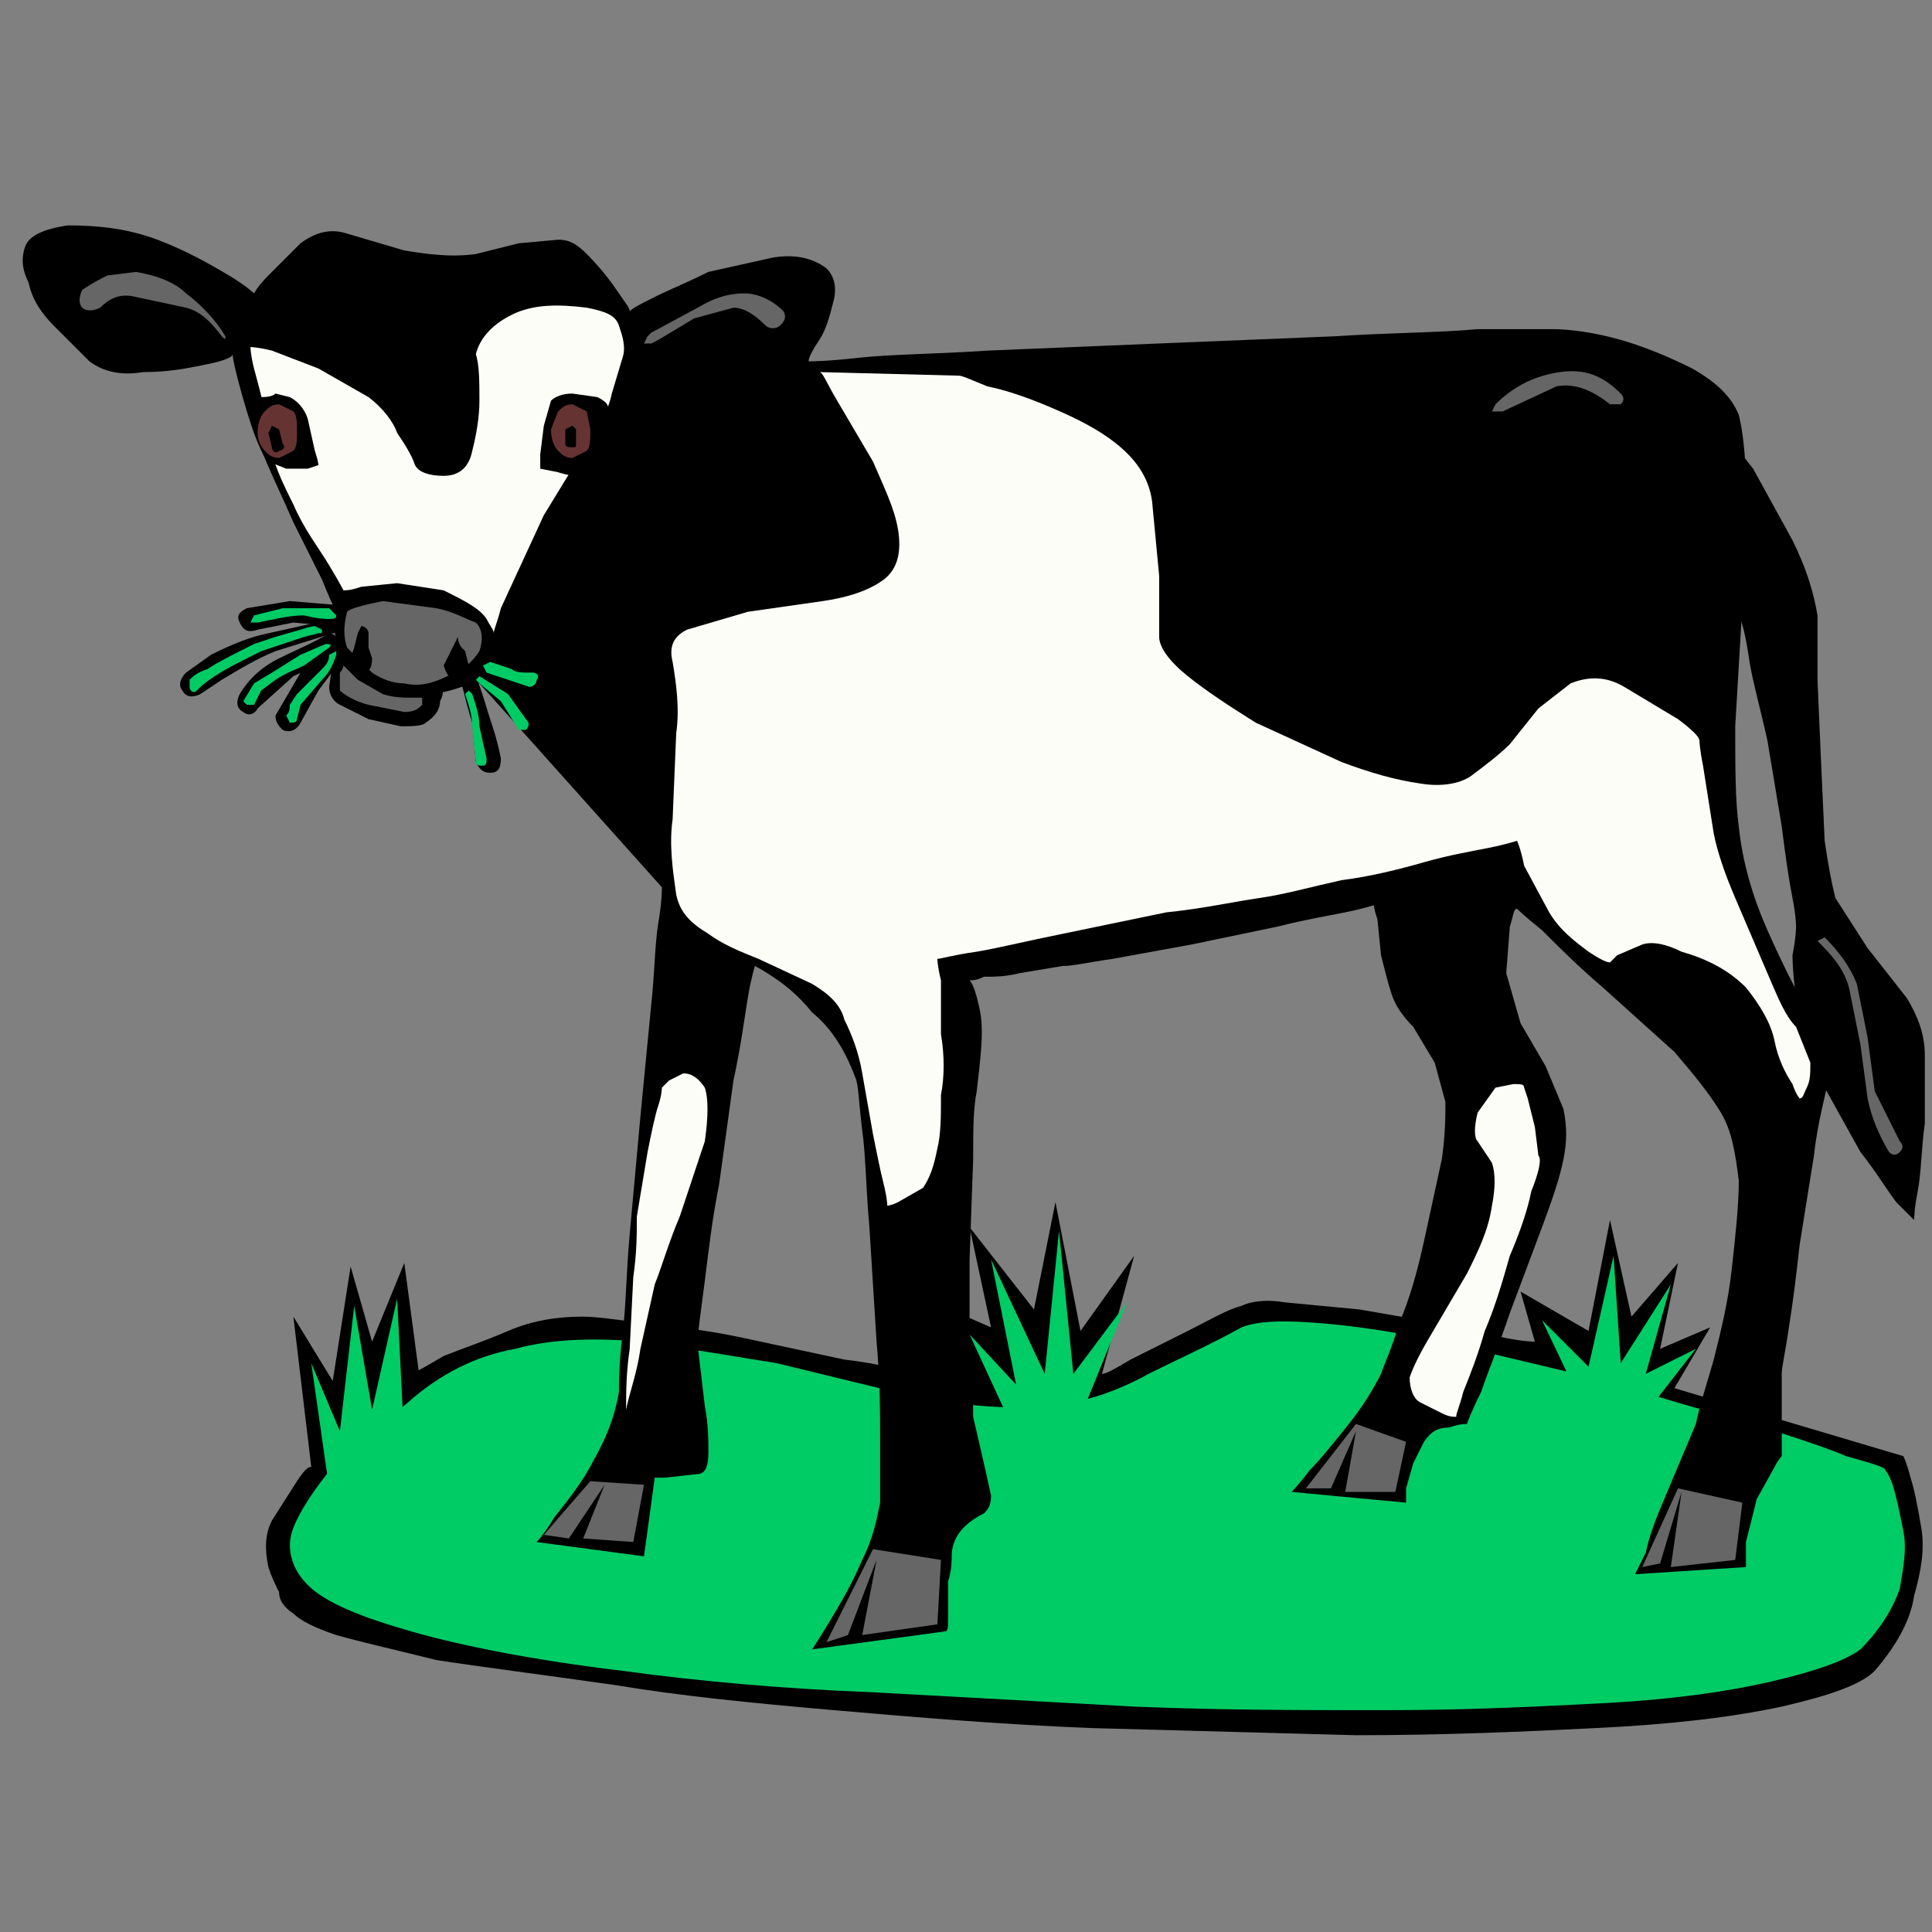 <?xml version="1.0" encoding="UTF-8" standalone="no"?>
<svg
   xmlns:dc="http://purl.org/dc/elements/1.1/"
   xmlns:cc="http://creativecommons.org/ns#"
   xmlns:rdf="http://www.w3.org/1999/02/22-rdf-syntax-ns#"
   xmlns:svg="http://www.w3.org/2000/svg"
   xmlns="http://www.w3.org/2000/svg"
   xml:space="preserve"
   enable-background="new 0 0 108 108"
   viewBox="0 0 108 108"
   height="108px"
   width="108px"
   y="0px"
   x="0px"
   id="Layer_1"
   version="1.1"><rect x="0" y="0" width="108" height="108" fill="#808080" stroke="none"/><defs
   id="defs91" />
<g
   id="g86">
	<path
   id="path2"
   d="M106.4,81.4L93.6,77.6l2-3.399l-2.8,1.2l1-4.801l-2.6,3L90,68.2l-1.2,6.2L85,72.2   l0.8,2.8c0,0-0.6,0-1.6-0.2S82,74.2,80.6,74L76,73.2l-4.2-0.4c-1.2-0.2-2,0-2.399,0.2c-0.801,0.2-1.801,0.8-3,1.4L63.2,76   c-1,0.6-1.4,0.8-1.601,0.8l1.801-6.6l-3,4.2L59,67.2l-1.2,6L54.2,68.6l1.2,5.601l-3.2-1.4l1,4.4c0,0-0.6-0.2-1.8-0.4   c-1-0.2-2.4-0.6-4.2-0.8l-5.6-1.2C39.8,74.4,38,74.2,36.4,74c-1.8-0.2-3-0.4-3.8-0.4c-1.4,0-2.8,0.2-4.2,0.801   c-1.4,0.6-2.6,1-3.6,1.399c-1,0.601-1.4,0.8-1.4,0.8l-0.8-6L20.8,75l-1.2-4.2l-1,6.4L16.4,73.6l1,8.4c-0.2,0-0.4,0.2-0.8,0.8   L15.2,85c-0.4,0.8-0.4,1.6-0.2,2.6c0.2,0.601,0.4,1,0.6,1.4c0,0.4,0.2,0.8,0.8,1.2c0.4,0.399,1.2,0.8,2.4,1.2   c1.4,0.399,3.2,0.8,5.6,1.399c2.6,0.4,5.8,0.8,10,1.4c3.6,0.6,7.6,1,12.2,1.399C51.2,96,56,96.4,61,96.6L75.8,97   c5,0,9.4-0.2,13.4-0.4C93.4,96.4,96.8,96,99.6,95.4c2.601-0.601,4.4-1.2,5.2-2c1.2-1.4,2-2.801,2.2-4.2c0.4-1.4,0.6-2.601,0.4-3.8   c-0.2-1.2-0.4-2.2-0.601-2.801C106.6,81.8,106.4,81.4,106.4,81.4"
   clip-rule="evenodd"
   fill-rule="evenodd" />
	<path
   id="path4"
   d="M105.4,82.2c0-0.2-0.801-0.4-2.2-0.8c-1.4-0.601-3.4-1.2-5.8-2   C95,78.8,92.4,78,89.8,77.2l-8.399-2c-2.601-0.601-5-1-7.2-1.2s-3.8-0.2-4.8,0.2c-1.801,1-3.601,1.8-5.2,2.6   c-1.8,1-3.601,1.601-5.601,1.8c-2.199,0.2-4.8,0-7.8-0.6l-7.4-1.8L36,75c-2.6-0.2-5-0.2-7.2,0.4c-2.2,0.399-4.2,1.399-6,3L18.6,82   c-1,1.2-1.8,2.4-2.2,3.4S16.2,87.6,17.2,88.6s3,1.801,5.8,2.601s6.8,1.6,11.8,2.2c4.4,0.6,9,1,14,1.199L63.4,95.4   C68.2,95.6,72.8,95.6,77.4,95.6C82,95.6,86,95.4,89.8,95.2C93.4,95,96.4,94.6,99,94s4.2-1.2,5-1.8c1-1,1.8-2.2,2.2-3.4   c0.2-1.2,0.399-2.2,0.2-3.2c-0.2-1-0.4-2-0.601-2.6S105.4,82.2,105.4,82.2"
   fill="#00CC66"
   clip-rule="evenodd"
   fill-rule="evenodd" />
	<path
   id="path6"
   d="M18.8,36.4c0,0,0,0.2-0.2,0.6l-0.2,1.4c0,0.4,0.2,0.8,0.6,1l1.6,0.8l1.8,0.4   c0.6,0,1.2,0,1.4-0.2c0.6-0.4,0.8-0.8,0.8-1.2c0.2-0.4,0.2-0.6,0-0.8L18.8,36.4z"
   clip-rule="evenodd"
   fill-rule="evenodd" />
	<path
   id="path8"
   d="M30,86.2c0,0,0.4-0.4,1-1.4c0.8-1,1.6-2,2.2-3.2c0.8-1.399,1.2-2.6,1.4-3.8   c0-0.6,0-1.6,0.2-3.2C35,73,35,71.2,35.2,69c0.2-2.2,0.4-4.4,0.6-6.6l0.6-6.2c0.2-1.8,0.2-3.4,0.4-4.6c0.2-1.2,0.2-1.8,0.2-2   L26.8,38.2c-0.2,0-0.4,0-1,0.2c-0.6,0.2-1.2,0.4-2.2,0.4c-0.8,0.2-1.6,0-2.4-0.4c-1-0.6-1.8-1.2-2-1.8c-0.4-0.8-0.6-1.4-0.6-2v-0.8   c0,0-0.2-0.4-0.6-1.4l-1.6-3.2c-0.6-1.4-1.2-2.6-1.6-3.6c-0.6-1.2-0.8-2-1-2.6c-0.6-2-0.8-3-0.8-3.2c0,0.2-0.6,0.4-1.6,0.6   c-1,0.2-2,0.4-3.4,0.4c-1.2,0.2-2.2,0-3-0.6l-2-2c-0.6-0.6-1.2-1.4-1.4-2.4c-0.4-0.8-0.4-1.4-0.2-2c0.2-0.6,1-1,2.4-1.2   c1.8,0,3.4,0.2,5,0.8c1.6,0.6,3,1.4,4,2s1.4,1,1.4,1s0.2-0.4,0.8-1l1.8-1.8c0.8-0.6,1.6-0.8,2.4-0.6l3.4,1c1.2,0.2,2.6,0.4,4,0.2   l2.4-0.6l2.2-0.2c0.6,0,1,0.2,1.6,0.8c0.8,0.8,1.4,1.6,1.8,2.2s0.6,0.8,0.6,1c0.2-0.2,0.6-0.4,1.4-0.8c0.8-0.4,1.8-0.8,3-1.4   l3.6-0.8c1.2-0.2,2.2,0,3,0.6c0.4,0.4,0.6,1,0.4,1.8c-0.2,0.8-0.4,1.6-0.8,2.2c-0.4,0.6-0.6,1-0.6,1.2c0.2,0,1,0,2.8-0.2   s4.2-0.2,7.2-0.4l9.6-0.4l9.8-0.4c3-0.2,5.801-0.2,8-0.4h4.2c1,0,2.4,0.2,3.8,0.6c1.4,0.4,2.801,1,4,1.6c1.4,0.8,2.2,1.6,2.601,2.6   c0.2,0.8,0.399,2.2,0.399,4.2c0,1.8,0,4-0.199,6.4L97,40.6c0,2.2,0,4.2,0.2,5.6c0.2,2,0.8,4,1.6,5.8s1.601,3.4,2.4,4.8   c0.8,1.2,1.2,1.8,1.2,2c0,0,0,0.601-0.2,1.601S101.6,62.8,101.4,64.6l-0.801,5C100.4,71.4,100.2,73,100,74.2   c-0.2,1.399-0.4,2.2-0.4,2.6V79v1.8V81.4c0,0-0.199,0.199-0.399,0.6l-1,1.8L97.6,86.2V87.6L91.4,88c0,0,0.199-0.4,0.6-1.2   c0.2-1,0.6-2,1.2-3.399l1.6-3.801c0.2-1,0.601-2.199,1-3.6c0.4-1.6,0.8-3.2,1-5s0.4-3.6,0.4-5c-0.2-1.6-0.4-2.8-1-3.8   c-0.601-1-1.4-2-2.601-3.4l-4-3.6C88.2,54,87.2,53,86.2,52c-1-0.8-1.4-1.2-1.4-1.2c-0.2,0-0.2,0.4-0.399,1L84.2,54.4l0.8,2.8   l1.4,2.399l1,2.4c0.199,1,0.199,1.8,0,2.8c-0.2,1-0.601,2.2-1.2,3.8L84.4,73.4C83.8,75.2,83.2,76.6,82.8,77.8   C82.2,79,82,79.6,82,79.6c-0.2,0-0.4,0-1,0.2c-0.6,0-1,0.2-1.4,0.8L79,81.8l-0.4,1.4V84L72.2,83.4c0,0,0.399-0.4,1-1.2   C73.8,81.6,74.6,80.6,75.4,79.6c0.8-1,1.399-2,1.8-2.8c0.2-0.6,0.6-1.399,1-2.8c0.6-1.4,1-2.8,1.399-4.6l1-4.601   c0.2-1.399,0.2-2.399,0.2-3.2L80.2,59.4l-1.2-2c-0.6-0.601-1-1.2-1.2-1.801C77.6,55,77.4,54.2,77.2,53.4l-0.2-2   c-0.2-0.6-0.2-0.8-0.2-0.8s-0.6,0.2-1.6,0.4s-2.2,0.4-3.8,0.8l-4.801,1L62.2,53.6C60.8,53.8,60,54,59.4,54L57,54.4   C56.2,54.6,55.6,54.6,55,54.6c-0.4,0.2-0.6,0.2-0.8,0.2c0.2,0.2,0.399,0.8,0.6,1.8c0.2,1.2,0,2.601-0.2,4.4   C54.4,62,54.4,63.2,54.4,64.8L54.2,70.4V75.8c0.2,1.601,0.2,2.8,0.2,3.4l0.6,2.6l0.4,1.8c0,0.601-0.2,0.801-0.4,1   C53.8,85.2,53.2,86,53.2,87c0,0.2,0,0.8-0.2,1.4v2c0,0.6,0,0.8-0.2,0.8l-7.4,1c0,0,0.4-0.601,1-1.601s1.2-2,1.8-3.399   c0.6-1.2,0.8-2.2,1-3.2v-3.4c0-1.6,0-3.399-0.2-5.6l-0.4-6.4c-0.2-2.199-0.2-4-0.4-5.399C48,61.6,48,60.6,47.8,60.2   c-0.6-1.601-1.4-2.8-2.4-3.601c-0.8-1-1.6-1.6-2.2-2c-0.6-0.399-1-0.6-1-0.6s-0.2,0.6-0.4,1.8C41.6,57,41.4,58.6,41,60.4l-0.8,5.8   c-0.4,2-0.6,3.8-0.8,5.399C39.2,73.2,39,74.4,39,75.2l0.4,3.399c0.2,1,0.2,2,0.2,2.601c0,0.8-0.2,1.2-0.6,1.2L37.2,82.6h-0.6L36,87   L30,86.2z"
   clip-rule="evenodd"
   fill-rule="evenodd" />
	<path
   id="path10"
   d="M96.8,24.4c0,0.2,0.4,0.8,1.2,1.8l2.2,4c0.8,1.6,1.2,3,1.399,4.2V38l0.2,4.6   L102,47c0.2,1.4,0.4,2.4,0.6,3.2L104.4,53l2.199,2.8c0.601,1,1,2,1,3.2v3.8c-0.199,1.4-0.199,2.8-0.399,3.8S107,68.2,107,68.2l-1-1   c-0.6-0.8-1.2-1.8-2-2.8l-2-3.601c-0.6-1.2-1.2-2.2-1.4-3.2c-0.199-1.8-0.399-3.199-0.399-4.2c0.2-1,0.2-1.6,0.2-1.6s0-0.6-0.2-1.6   s-0.4-2.4-0.601-4l-0.8-4.8c-0.399-1.8-0.8-3.2-1-4.4c-0.2-1.4-0.399-2.2-0.6-2.6l-1.2-2l-1.4-1.8C94.2,30,94,29.8,94,29.8   L96.8,24.4z"
   clip-rule="evenodd"
   fill-rule="evenodd" />
	<path
   id="path12"
   d="M14,19.4c0,0,0,0.4,0.2,1.2c0.2,0.8,0.6,2,0.8,3.8   c0.2,1.4,0.8,2.6,1.4,3.8c0.6,1.4,1.4,2.4,2,3.4s0.8,1.4,0.8,1.4c0.2,0,0.4,0,1-0.2l2-0.2l2.6,0.4c1.2,0.6,2,1,2.4,1.6   c0.2,0.4,0.4,0.6,0.4,0.8c0-0.2,0.2-0.6,0.4-1.4l1.2-2.6l1.2-2.6l2.2-3.6C33.4,24,34,23,34.2,22l0.6-2c0.2-0.6,0-1.2-0.2-1.8   c-0.2-0.6-0.8-0.8-1.8-1c-1.6-0.2-3-0.2-4.2,0.4c-1.2,0.6-1.8,1.4-2,2.2c0.2,0.6,0.2,1.6,0.2,2.6s-0.2,2-0.4,2.8   c-0.2,1-0.8,1.4-1.6,1.4c-0.8,0-1.4-0.2-1.6-0.6c-0.2-0.6-0.6-1.2-1-1.8c-0.2-0.6-0.8-1.4-1.6-2l-2.8-1.6l-2.6-1   C14.4,19.4,14,19.4,14,19.4"
   fill="#FDFDF7"
   clip-rule="evenodd"
   fill-rule="evenodd" />
	<path
   id="path14"
   d="M45.8,20.8c0.2,0,0.4,0.6,1,1.6l2,3.4c0.6,1.4,1.2,2.6,1.4,3.8   c0.2,1.2,0,2.2-0.8,2.8c-0.8,0.6-2,1-3.4,1.2c-1.4,0.2-2.8,0.4-4.2,0.6l-3.4,1c-0.8,0.4-1,1-0.8,1.8c0.2,1.2,0.4,2.6,0.2,4   l-0.2,4.8c-0.2,1.4,0,2.8,0.2,4.2c0.2,1,0.8,1.6,1.8,2.2c0.8,0.6,1.8,1,2.8,1.4l3,1.4c1,0.6,1.6,1.2,1.8,2c0.4,0.8,0.8,1.8,1,3   l0.6,3.4c0.2,1,0.4,2,0.6,2.8c0.2,0.8,0.2,1.2,0.2,1.2s0.2,0,0.6-0.2l1.4-0.8c0.4-0.601,0.6-1.2,0.8-2.2c0.2-0.8,0.2-1.8,0.2-3   c0.2-1,0.2-2.2,0-3.4v-3c-0.2-0.8-0.2-1.2-0.2-1.2c0.2,0,0.8-0.2,2.2-0.4c1.2-0.2,2.801-0.6,4.801-1l5.8-1.2c2-0.2,3.8-0.6,5.2-0.8   c1.399-0.2,2.8-0.6,4.6-1c1.6-0.2,3.2-0.6,4.6-1c1.4-0.4,2.601-0.6,3.601-0.8c1-0.2,1.6-0.4,1.6-0.4s0.2,0.4,0.4,1.4L86.6,51   c0.601,1,1.4,1.6,2.2,2.2c0.601,0.4,1,0.6,1.2,0.6c0,0,0.2-0.2,0.4-0.4l1.399-0.6c0.601-0.2,1.4,0,2.2,0.4c1.4,0.4,2.6,1,3.6,2   c0.801,1,1.4,2,1.601,3s0.6,1.8,1,2.399C100.4,61.2,100.6,61.4,100.6,61.4c0.2,0,0.2-0.2,0.4-0.601c0.2-0.399,0.2-0.8,0.2-1.399   l-0.8-2c-0.601-0.601-1-1.601-1.601-3L97,50.2c-0.6-1.4-1-2.6-1.2-3.6l-0.6-3.8c-0.2-1-0.2-1.4-0.2-1.4c0-0.2-0.4-0.6-1.2-1.2   l-3-1.8c-1-0.6-2-0.6-3-0.2L86,39.6l-1.6,2c-0.601,0.6-1.4,1.2-2.2,1.8C81.6,43.8,80.6,44,79.4,43.8C78,43.6,76.6,43.2,75,42.6   l-4.8-2.2c-1.601-1-2.8-1.8-3.8-2.6c-1-0.8-1.601-1.6-1.601-2.2v-3.4L64.4,28c-0.2-1.4-1-2.4-2-3.2c-1-0.8-2.2-1.4-3.601-2   c-1.399-0.6-2.6-1-3.6-1.2c-1-0.4-1.4-0.6-1.6-0.6L45.8,20.8z"
   fill="#FDFDF7"
   clip-rule="evenodd"
   fill-rule="evenodd" />
	<path
   id="path16"
   d="M85.2,60.8c0-0.2-0.2-0.2-0.601-0.2l-1,0.2l-1,1.4   C82.4,63,82.4,63.6,82.6,63.8L83.4,65c0.199,0.6,0.199,1.4,0,2.4C83.2,68.8,82.6,70,82,71.2L80,74.6c-0.6,1-1,1.801-1.2,2.4   c0,0.6,0.2,1.2,0.601,1.4L80.6,79c0.4,0.2,0.601,0.2,0.801,0.2c0-0.2,0.199-0.601,0.399-1.4c0.4-1,0.8-2,1.2-3.399   c0.6-1.4,1-2.801,1.4-4.2c0.6-1.4,1-2.601,1.199-3.601c0.4-1,0.601-1.8,0.4-2L85.8,63L85.4,61.4L85.2,60.8z"
   fill="#FDFDF7"
   clip-rule="evenodd"
   fill-rule="evenodd" />
	<path
   id="path18"
   d="M37,60.8c0,0,0,0.4-0.2,1C36.6,62.4,36.4,63.4,36.2,64.4L35.6,68   c0,1,0,2-0.2,3.4l-0.2,4C35,76.8,35,77.8,35,78.8c-0.2,1-0.2,1.4-0.2,1.4s0-0.4,0.2-1.4s0.6-2,0.8-3.399l0.8-3.601   c0.4-1,0.8-2.399,1.4-3.8l1.4-4.2c0.2-1.399,0.2-2.399,0-3C39,60.2,38.6,60,38.2,60l-0.8,0.4L37,60.8z"
   fill="#FDFDF7"
   clip-rule="evenodd"
   fill-rule="evenodd" />
	<polygon
   id="polygon20"
   points="78.6,80.6 75.8,79.6 73,83.2 74.4,83.2 75.8,80    75.2,83.4 78,83.4  "
   fill="#666666"
   clip-rule="evenodd"
   fill-rule="evenodd" />
	<polygon
   id="polygon22"
   points="97.4,84 93.8,83.2 91.8,87.6 92.8,87.4 94,83.4    93.4,87.6 97,87.2  "
   fill="#666666"
   clip-rule="evenodd"
   fill-rule="evenodd" />
	<polygon
   id="polygon24"
   points="52.6,87.2 52.4,90.8 48.2,91.4 49,87.2 47.4,91.4    46.2,91.8 48.8,86.6  "
   fill="#666666"
   clip-rule="evenodd"
   fill-rule="evenodd" />
	<polygon
   id="polygon26"
   points="36,83 35.4,86.2 32.6,86 33.8,83 31.8,86 30.4,85.8    33,82.8  "
   fill="#666666"
   clip-rule="evenodd"
   fill-rule="evenodd" />
	<path
   id="path28"
   d="M12.4,18.8c-0.6-0.8-1.2-1.4-2-1.6l-2.8-0.6c-0.8-0.2-1.4,0-2,0.6   c-0.4,0.2-0.8,0.2-1,0c-0.2-0.2-0.2-0.6,0-1c0.6-0.4,1-0.6,1.4-0.8l1.6-0.2c1.2,0.2,2.2,0.6,2.8,1.2c0.8,0.6,1.6,1.4,2.2,2.4   C12.6,19,12.6,19,12.4,18.8"
   fill="#666666"
   clip-rule="evenodd"
   fill-rule="evenodd" />
	<path
   id="path30"
   d="M19.4,34.2c-0.2,0.8-0.2,1.4,0,2l1.4,1.4c0.6,0.4,1.2,0.6,1.8,0.6   c0.8,0.2,1.6,0,2.4-0.4c0.8-0.2,1.4-0.8,1.8-1.4c0.2-0.6,0.2-1.2-0.2-1.6c-0.6-0.2-1.2-0.6-2.2-0.8l-3-0.4   C20.4,33.8,19.6,34,19.4,34.2"
   fill="#666666"
   clip-rule="evenodd"
   fill-rule="evenodd" />
	<path
   id="path32"
   d="M30.2,26.2v-0.8l0.2-1.6l0.4-1.4C31,22.2,31.4,22,32,22l1.4,0.2   c0.4,0.2,0.6,0.4,0.6,0.6c0,0.2,0,0.6-0.2,1.2l-0.6,1.6c-0.2,0.6-0.4,0.8-0.6,1c-0.4,0-0.8,0-1.4-0.2L30.2,26.2z"
   clip-rule="evenodd"
   fill-rule="evenodd" />
	<path
   id="path34"
   d="M17.8,26c0,0,0-0.2-0.2-0.8l-0.4-1.8c-0.2-0.6-0.6-1-1-1.2L15.4,22   c-0.2,0.2-0.6,0.2-1,0.2c-0.2,0.2-0.4,0.2-0.4,0.2V23l0.4,1.6l0.6,1.2l1,0.4h1.2L17.8,26z"
   clip-rule="evenodd"
   fill-rule="evenodd" />
	<path
   id="path36"
   d="M30.8,24l0.4-1c0.2-0.2,0.4-0.4,0.8-0.4l0.8,0.4l0.2,1   c0,0.6,0,1-0.2,1.2L32,25.6c-0.4,0-0.6-0.2-0.8-0.4C31,25,30.8,24.6,30.8,24"
   fill="#663333"
   clip-rule="evenodd"
   fill-rule="evenodd" />
	<path
   id="path38"
   d="M14.4,24.2c0-0.6,0.2-1,0.4-1.2c0.2-0.2,0.4-0.4,0.8-0.4l0.8,0.4   c0.2,0.2,0.2,0.6,0.2,1.2c0,0.4,0,0.8-0.2,1l-0.8,0.4c-0.4,0-0.6-0.2-0.8-0.4C14.6,25,14.4,24.6,14.4,24.2"
   fill="#663333"
   clip-rule="evenodd"
   fill-rule="evenodd" />
	<path
   id="path40"
   d="M32.2,24v0.8c0,0.2,0,0.2-0.2,0.2s-0.4,0-0.4-0.2V24l0.4-0.2L32.2,24z"
   clip-rule="evenodd"
   fill-rule="evenodd" />
	<path
   id="path42"
   d="M15.6,24l0.2,0.8c0.2,0.2,0,0.4-0.2,0.4c-0.2,0.2-0.4,0-0.4-0.2L15,24.2l0.2-0.4   L15.6,24z"
   clip-rule="evenodd"
   fill-rule="evenodd" />
	<path
   id="path44"
   d="M25.6,35.6c0,0.4,0.2,0.6,0.4,0.8l0.2,0.8C26,37.8,25.8,38,25.4,38   c-0.2,0-0.4-0.2-0.6-0.8l0.4-0.8L25.6,35.6z"
   clip-rule="evenodd"
   fill-rule="evenodd" />
	<path
   id="path46"
   d="M20.6,35.4v0.8l0.2,0.6c0,0.6-0.2,0.8-0.6,0.8c-0.2,0-0.4-0.2-0.6-0.8l0.2-0.6   l0.2-0.8l0.2-0.4C20.4,35,20.6,35.2,20.6,35.4"
   clip-rule="evenodd"
   fill-rule="evenodd" />
	<path
   id="path48"
   d="M18.6,35.4l-3.2,1c-1,0.4-2,1-3,1.6l-1.2,0.8c-0.4,0.2-0.8,0.2-1-0.2   c-0.2-0.2-0.2-0.6,0.2-1l1.4-1c1.2-0.6,2.2-1,3.2-1.2l3.6-0.8c0.2,0,0.4,0.2,0.4,0.4S18.8,35.4,18.6,35.4"
   clip-rule="evenodd"
   fill-rule="evenodd" />
	<path
   id="path50"
   d="M19,36.6l-2.6,1.2l-2,1.8c-0.2,0.4-0.6,0.4-0.8,0.2c-0.4-0.2-0.4-0.6-0.2-1   c0.6-1,1.4-1.6,2.2-2c0.8-0.4,1.8-0.8,2.8-1.4c0.2,0,0.4,0.2,0.6,0.4C19.2,36,19.2,36.4,19,36.6"
   clip-rule="evenodd"
   fill-rule="evenodd" />
	<path
   id="path52"
   d="M19,37l-1.2,1.6l-1,1.8c-0.2,0.4-0.6,0.6-1,0.4c-0.2-0.2-0.4-0.4-0.4-0.8l1.4-2.4   l1.6-2c0.2-0.2,0.2-0.2,0.4,0l0.4,0.6C19.2,36.6,19.2,36.8,19,37"
   clip-rule="evenodd"
   fill-rule="evenodd" />
	<path
   id="path54"
   d="M26.6,37.8c0.4,1,0.6,1.8,0.8,2.4c0.2,0.6,0.4,1.2,0.6,2.2c0,0.6-0.2,0.8-0.6,0.8   s-0.6-0.2-0.8-0.6l-0.2-2.2c-0.2-0.6-0.4-1.4-0.6-2.2l0.2-0.6L26.6,37.8z"
   clip-rule="evenodd"
   fill-rule="evenodd" />
	<path
   id="path56"
   d="M18.6,35l-2.2-0.2l-2,0.4c-0.6,0.2-0.8,0-1-0.4c-0.2-0.4,0-0.6,0.4-0.8l2.4-0.4   l2.4,0.2c0.4,0,0.6,0.2,0.6,0.6C19.2,34.6,19,34.8,18.6,35"
   clip-rule="evenodd"
   fill-rule="evenodd" />
	<path
   id="path58"
   d="M18.4,34.6c-0.2,0-0.6,0-1.4-0.2c-0.8,0-1.6,0.2-2.6,0.4H14   l0.2-0.4l1.6-0.4h1.8h0.8l0.4,0.4C18.8,34.6,18.6,34.6,18.4,34.6"
   fill="#00CC66"
   clip-rule="evenodd"
   fill-rule="evenodd" />
	<path
   id="path60"
   d="M18.4,36.2l-1.4,1c-0.4,0.2-1,0.4-1.6,0.8l-0.8,0.6l-0.4,0.8h-0.4   l-0.2-0.2l0.6-1l1-0.6l1.6-1l1.4-0.6C18.4,36,18.6,36,18.4,36.2"
   fill="#00CC66"
   clip-rule="evenodd"
   fill-rule="evenodd" />
	<path
   id="path62"
   d="M18.8,36.6c-0.2,0.6-0.4,1-0.8,1.4l-1.2,1.4l-0.2,0.8   c0,0.2-0.2,0.2-0.4,0.2L16,40c0.2-0.2,0.2-0.4,0.2-0.6l0.4-0.6l0.8-0.8l0.6-0.6c0.2-0.2,0.4-0.4,0.4-0.8l0.4-0.2V36.6z"
   fill="#00CC66"
   clip-rule="evenodd"
   fill-rule="evenodd" />
	<path
   id="path64"
   d="M17.8,35.4L17,35.6L15.8,36l-1.2,0.4c-1.2,0.6-2,1-2.6,1.4   c-0.6,0.4-0.8,0.6-1,0.8c-0.2,0.2-0.4,0-0.4-0.2V38c0.2-0.2,0.4-0.4,1-0.6c0.6-0.4,1.4-0.8,2.6-1.4l1.2-0.4l1.4-0.4   c0.6-0.2,0.8-0.2,0.8-0.2l0.4,0.2C18,35.4,18,35.4,17.8,35.4"
   fill="#00CC66"
   clip-rule="evenodd"
   fill-rule="evenodd" />
	<path
   id="path66"
   d="M26.4,38.8c0.2,0.6,0.4,1.2,0.4,1.8l0.4,1.8c0,0.2,0,0.4-0.2,0.4   s-0.4,0-0.4-0.2l-0.2-2c0-0.6-0.2-1.2-0.4-1.8l0.2-0.2L26.4,38.8z"
   fill="#00CC66"
   clip-rule="evenodd"
   fill-rule="evenodd" />
	<path
   id="path68"
   d="M26.8,37.8l1.6,1l1,1.4c0.2,0.2,0.2,0.4,0,0.6H29l-1-1.6l-1.2-1   L26.6,38L26.8,37.8z"
   fill="#00CC66"
   clip-rule="evenodd"
   fill-rule="evenodd" />
	<path
   id="path70"
   d="M27.4,37l1.2,0.4c0.2,0.2,0.6,0.2,1.2,0.2c0.2,0,0.4,0.2,0.2,0.4   c0,0.2-0.2,0.4-0.4,0.4L28.4,38l-1.2-0.4L27,37.2L27.4,37z"
   fill="#00CC66"
   clip-rule="evenodd"
   fill-rule="evenodd" />
	<path
   id="path72"
   d="M23.6,39v0.4c-0.2,0.2-0.4,0.4-1,0.4l-2-0.4   c-0.8-0.2-1.4-0.6-1.6-0.8v-1c0.2-0.2,0.2-0.4,0.2-0.4s0.2,0.2,0.8,0.8l1.4,0.8C22,39,22.6,39,23,39H23.6z"
   fill="#666666"
   clip-rule="evenodd"
   fill-rule="evenodd" />
	<path
   id="path74"
   d="M36.2,18.8l0.2-0.2l2.6-1.4c1-0.6,1.8-0.8,2.6-0.8   c0.8,0,1.6,0.4,2.2,1c0.2,0.4,0,0.6-0.2,0.8c-0.2,0.2-0.6,0.2-0.8,0c-0.6-0.6-1.2-1-1.8-1l-2.2,0.6l-2,1.2l-0.4,0.2H36L36.2,18.8z"
   fill="#666666"
   clip-rule="evenodd"
   fill-rule="evenodd" />
	<path
   id="path76"
   d="M102,52.4c0.8,0.8,1.4,1.6,1.8,2.6l0.601,3l0.399,3l1.4,2.8   c0.2,0.2,0.2,0.4,0,0.601c-0.2,0.199-0.4,0.199-0.601,0c-0.6-1-1-2-1.199-3l-0.4-3l-0.6-3c-0.2-1-0.801-1.8-1.601-2.601l-0.2-0.2   L102,52.4z"
   fill="#666666"
   clip-rule="evenodd"
   fill-rule="evenodd" />
	<polygon
   id="polygon78"
   points="60.4,79.2 63,72.8 60,76.8 59.2,68.8 58.4,76.8    55.4,70.4 56.8,77.4 54.2,74.6 56.6,79.8  "
   fill="#00CC66"
   clip-rule="evenodd"
   fill-rule="evenodd" />
	<polygon
   id="polygon80"
   points="18.4,83.2 17.4,76.2 19,80 19.8,73 20.8,78.8 22.2,72.6    22.6,80.6  "
   fill="#00CC66"
   clip-rule="evenodd"
   fill-rule="evenodd" />
	<polygon
   id="polygon82"
   points="86.2,73.8 88.8,76.4 90.2,70.2 90.6,76.2 93.4,71.8    92,76.8 94.8,75.4 92,79 88.2,78  "
   fill="#00CC66"
   clip-rule="evenodd"
   fill-rule="evenodd" />
	<path
   id="path84"
   d="M83.6,22.6c1-1,2.2-1.6,3.601-1.8C88.6,20.6,89.6,21,90.6,22   c0.2,0.2,0.2,0.4,0,0.6H90c-1-0.8-2-1.2-3-1L84,23h-0.6L83.6,22.6z"
   fill="#666666"
   clip-rule="evenodd"
   fill-rule="evenodd" />
</g>
</svg>